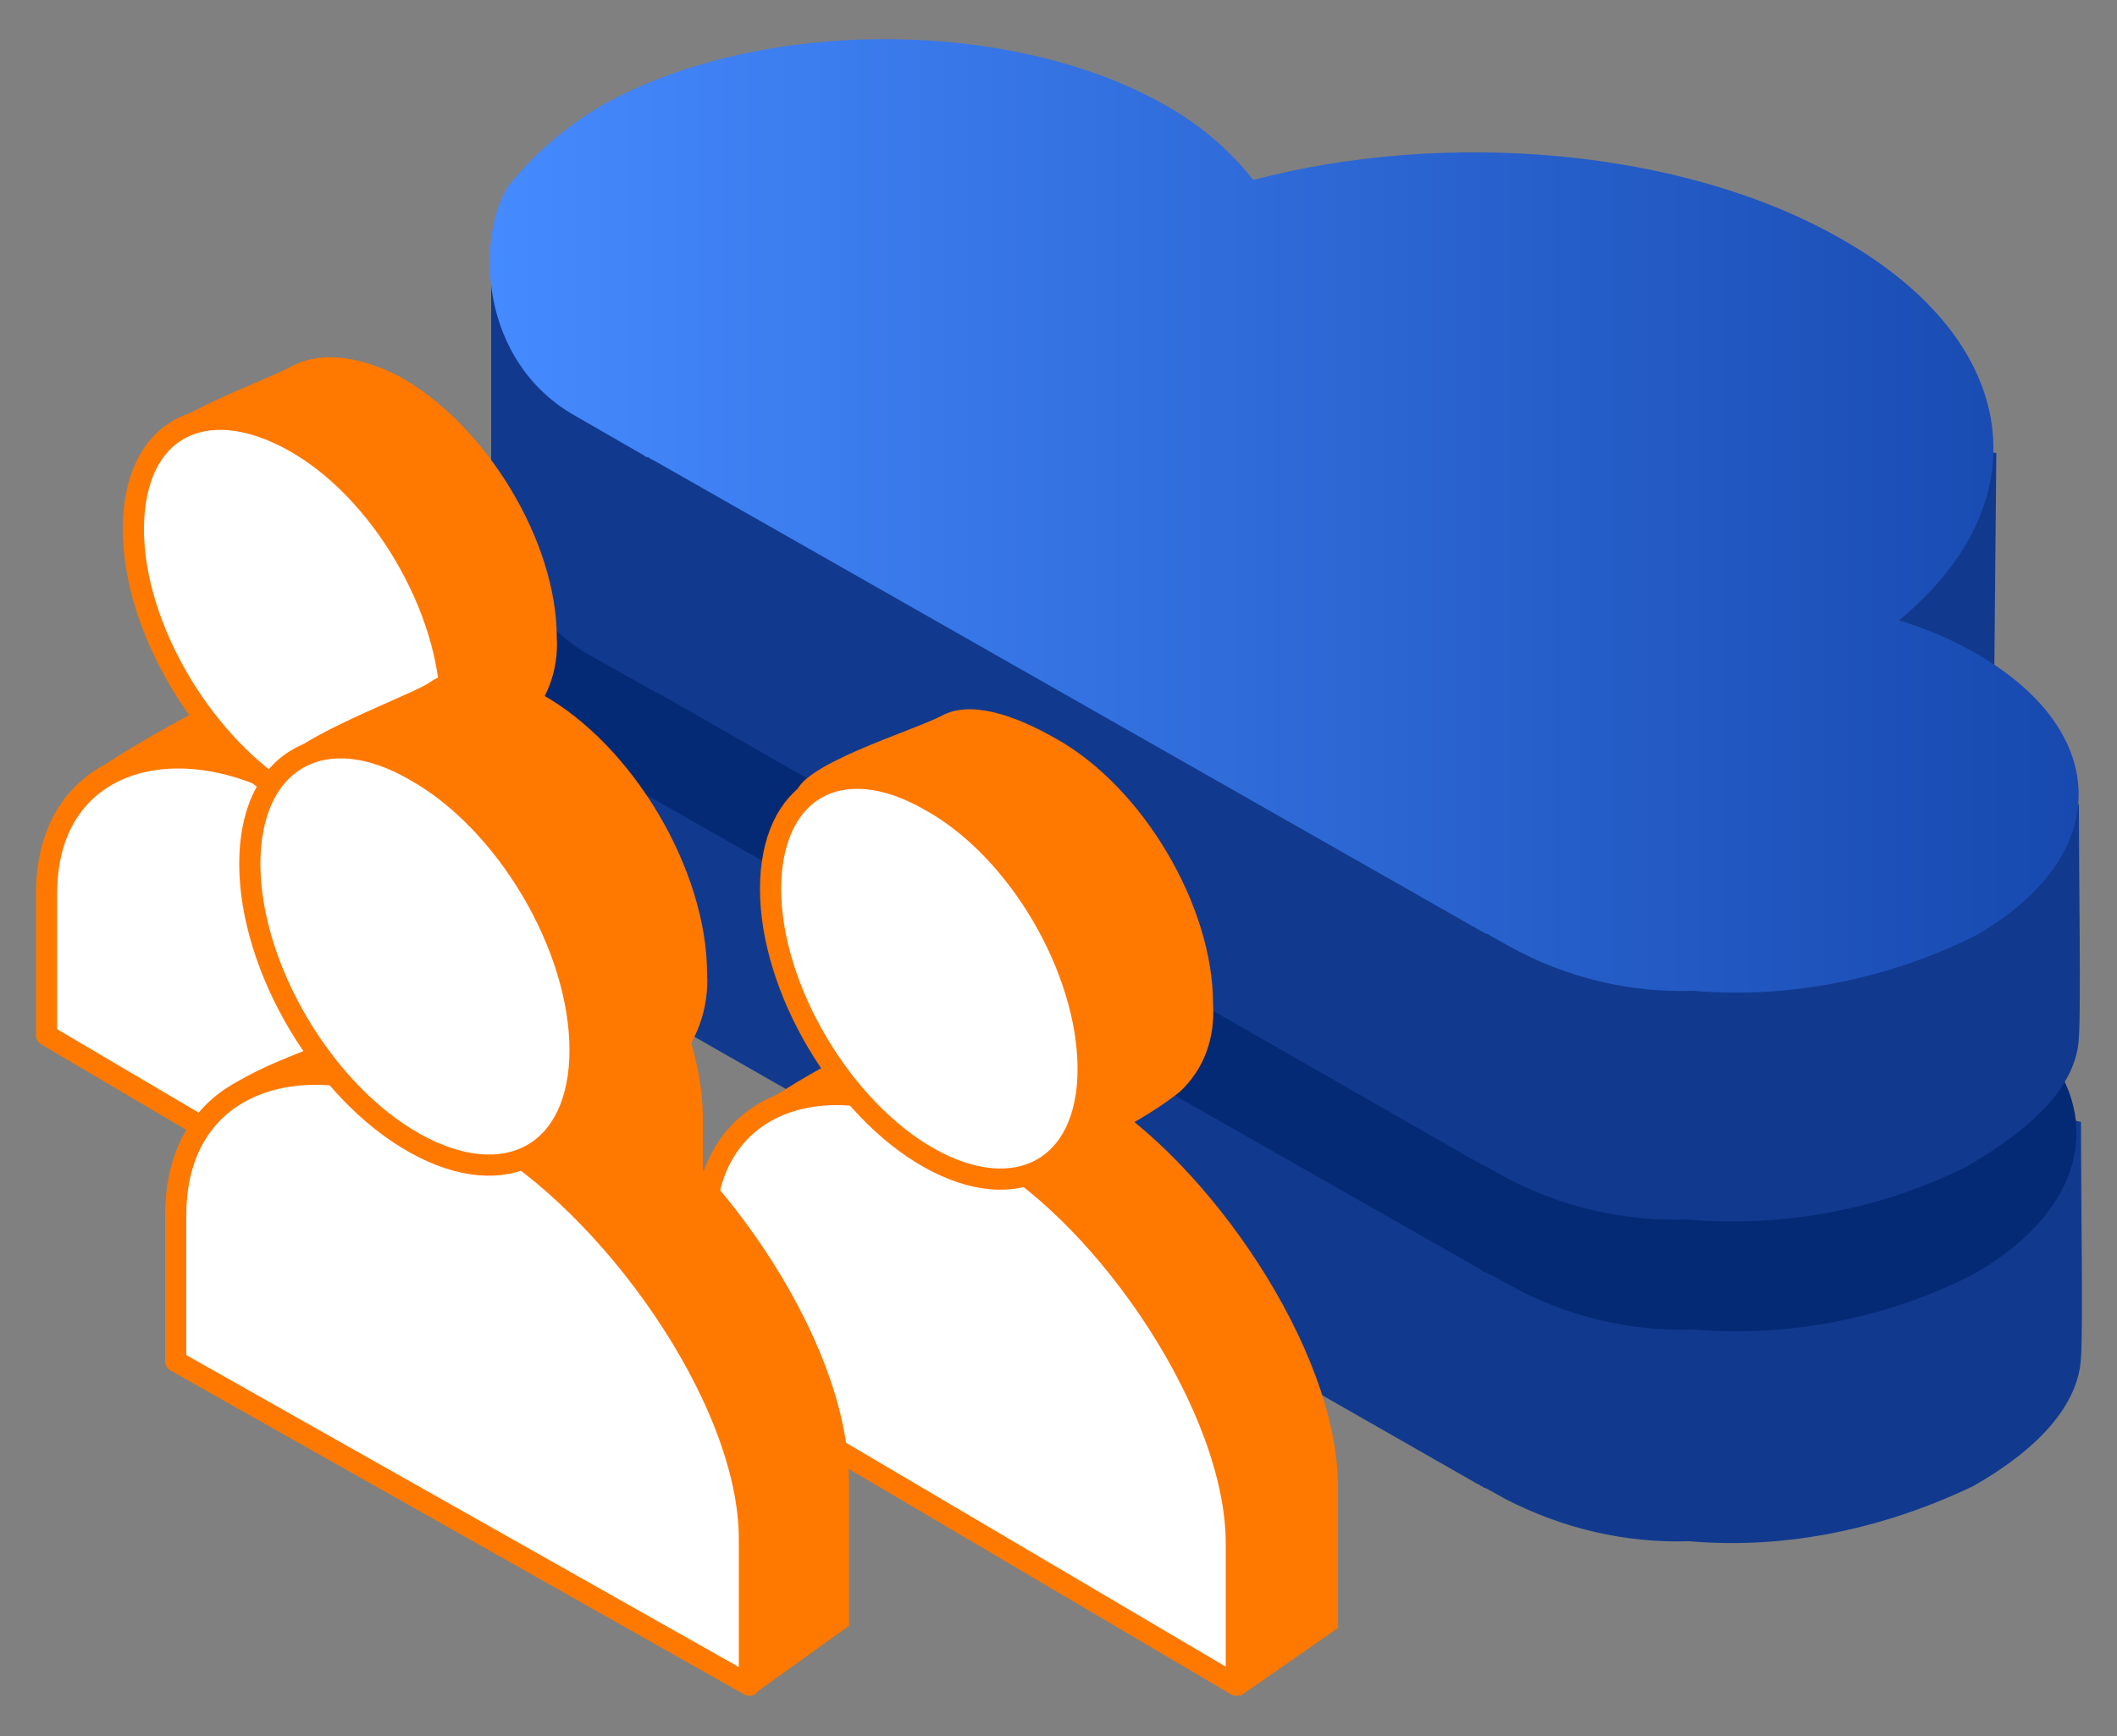 <svg xmlns="http://www.w3.org/2000/svg" xmlns:xlink="http://www.w3.org/1999/xlink" width="100" height="82" class="svg-icon svg-icon--wh turbo is-animated"><rect width="100%" height="100%" fill="#808080" stroke="none"/><g fill-rule="evenodd" clip-rule="evenodd"><path fill="#113A8F" d="M79.8 72.8c-3 .1-6-.6-8.7-2l-.9-.5c-.1 0-.2-.1-.2-.1-.1 0-.1-.1-.2-.1L31.1 48c-.1 0-.1-.1-.2-.1s-.2-.1-.2-.1L27.5 46c-2.6-1.6-4.2-4.4-4.2-7.5v-8.6c.9-1.4 3.5 2.7 5.4 1.6 7.3-4.2 19.2-4.2 26.5 0 1.6.9 3 2 4.1 3.5 9.1-2.4 34.7-7 34.8 1.4.1 4.6 0 6.8-.1 10.2.4 3.1-1.1 6.3-4.4 8.9 3.5-1.3 5.4-3.4 8.7-2.5 0 4 .1 9.7 0 11.1-.1 2.3-2.1 4.4-5.1 6.1-4.2 2-8.8 3-13.4 2.6z"/><path fill="#052A75" d="M80 62.8c-3 .1-6-.6-8.7-2.1l-.9-.5c-.1 0-.2-.1-.2-.1s-.2 0-.2-.1L30.8 37.7c-.1 0-.1-.1-.2-.1s-.2-.1-.2-.1l-3.3-1.9c-4.5-2.6-4.6-8.4-3.1-10.8 1.1-1.6 2.6-2.9 4.3-3.8 7.4-4.2 19.4-4.2 26.7 0 1.6.9 3 2.1 4.1 3.5 9.1-2.4 20.3-1.5 27.8 2.8 8.6 4.9 9.4 12.5 2.7 18 1.3.4 2.5.9 3.7 1.6 6.4 3.7 6.4 9.6-.1 13.3-3.9 2-8.6 3-13.2 2.6z"/></g><g fill-rule="evenodd" clip-rule="evenodd"><path fill="#113A8F" d="M79.7 57.6c-3 .1-6-.6-8.6-2l-.9-.5-.2-.1c-.1 0-.1-.1-.2-.1L31.2 32.8c-.1 0-.1-.1-.2-.1s-.1-.1-.2-.1l-3.2-1.8c-2.7-1.7-4.3-4.7-4.4-7.8V13c.9-1.4 3.6 4.5 5.6 3.4 7.3-4.2 19.1-4.2 26.4 0 1.6.9 3 2 4.1 3.5 9-2.4 35 1.5 35 1.5l-.1 10.7s-1.5 5.7-4.8 8.3c3.5-1.3 5.5-3.3 8.8-2.4 0 3.3.1 9.7 0 11-.1 2.3-2.2 4.3-5.3 6.1-4 2-8.6 2.9-13.2 2.5z"/><path fill="url(&quot;#a&quot;)" d="M80 46.8c-3 .1-6-.6-8.7-2.1l-.9-.5c-.1-.1-.2-.1-.2-.1-.1 0-.1-.1-.2-.1L30.8 21.7c-.1 0-.1-.1-.2-.1s-.2-.1-.2-.1l-3.3-1.9C22.6 17 22.5 11.2 24 8.8 25.2 7.3 26.7 6 28.4 5 35.8.8 47.8.8 55.1 5c1.6.9 3 2.1 4.1 3.5C68.3 6.1 79.5 7 87 11.3c8.6 4.9 9.4 12.5 2.7 18 1.3.4 2.5.9 3.7 1.6 6.4 3.7 6.4 9.6-.1 13.3-4 2-8.7 3-13.3 2.6z"/></g><g fill-rule="evenodd" class="svg-icon__animated-element-1" clip-rule="evenodd"><path fill="#FF7800" d="M19.6 33.5l1.8 1.1c5.6 3.2 11.8 11.9 11.8 18.2v6.6l-4.6 3L7.7 44.9l-3-8.6c1.7-1.2 4.4-2.6 6.2-3.6 2.3-1.2 5.6-.9 8.7.8z"/><path fill="#FFF" stroke="#FF7800" stroke-linejoin="round" d="M13.9 37.4l1.8 1.1c5.5 3.2 11.6 12.1 11.6 18.5v6.7L2.2 48.9v-6.7c0-6.4 6.2-8 11.7-4.8z"/><path fill="#FF7800" d="M18.9 17.8c4.1 2.3 7.4 7.8 7.4 12.3.1 1.6-.5 3.1-1.6 4.2-1.3 1-2.7 1.8-4.2 2.4C18.4 36.3 7.3 25.8 7 21.3c-.1-1.3 5.2-3.2 6.6-3.9 1.3-.8 3.2-.7 5.3.4z"/><path fill="#FFF" stroke="#FF7800" stroke-linejoin="round" d="M13.8 20.8c4.2 2.3 7.5 8 7.5 12.7s-3.4 6.6-7.5 4.2-7.5-8-7.5-12.7 3.3-6.5 7.5-4.2z"/></g><g fill-rule="evenodd" class="svg-icon__animated-element-2" clip-rule="evenodd"><path fill="#FF7800" d="M49.8 50.5l1.8 1.1c5.4 3.2 11.6 12.1 11.6 18.6v6.7l-4.6 3.2L38.3 62l-2.6-9.6c1.6-1.2 3.6-2.2 5.3-3.2 2.2-1.2 5.8-.5 8.8 1.3z"/><path fill="#FFF" stroke="#FF7800" stroke-linejoin="round" d="M45 53.3l1.8 1.1c5.5 3.2 11.6 12.1 11.6 18.5v6.7L33.3 64.8v-6.7c0-6.4 6.2-8 11.7-4.8z"/><path fill="#FF7800" d="M49.9 34.9c4.1 2.3 7.4 7.9 7.4 12.5.1 1.6-.4 3.1-1.6 4.2-1.3 1-2.7 1.8-4.2 2.4-2.1-.6-13.5-11.8-13.9-16.4-.1-1.4 5.6-3.1 6.9-3.8 1.3-.7 3.3-.1 5.4 1.1z"/><path fill="#FFF" stroke="#FF7800" stroke-linejoin="round" d="M43.9 37.8c4.2 2.3 7.5 8 7.5 12.7S48 57 43.9 54.7s-7.5-8-7.5-12.7 3.3-6.6 7.5-4.2z"/></g><g fill-rule="evenodd" class="svg-icon__animated-element-3" clip-rule="evenodd"><path fill="#FF7800" d="M25.8 49.6l1.9 1.1c5.9 3.3 12.4 12.5 12.4 19.2v6.9l-4.6 3.3-22.1-18.7-2.8-9.9c1.8-1.3 4.2-1.9 6.1-2.9 2.5-1.2 5.9-.9 9.1 1z"/><path fill="#FFF" stroke="#FF7800" stroke-linejoin="round" d="M20.8 52.4l2 1.1c5.9 3.3 12.6 12.5 12.6 19.2v6.9L8.3 64.3v-6.9c0-6.7 6.6-8.3 12.5-5z"/><path fill="#FF7800" d="M25.6 32.8c4.3 2.4 7.8 8.3 7.8 13.2.1 1.6-.5 3.3-1.6 4.4-1.4 1-2.9 1.9-4.4 2.6-2.2-.6-14.1-11.5-14.4-16.4-.1-1.4 5.8-3.5 7.2-4.3 1.2-.9 3.2-.8 5.4.5z"/><path fill="#FFF" stroke="#FF7800" stroke-linejoin="round" d="M19.6 36.4c4.3 2.4 7.8 8.3 7.8 13.2s-3.5 6.8-7.8 4.4-7.8-8.3-7.8-13.2 3.5-6.9 7.8-4.4z"/></g><linearGradient id="a" x1="23.222" x2="98.23" y1="24.377" y2="24.377" gradientUnits="userSpaceOnUse"><stop offset="0" stop-color="#458aff"/><stop offset="1" stop-color="#1749af"/></linearGradient></svg>